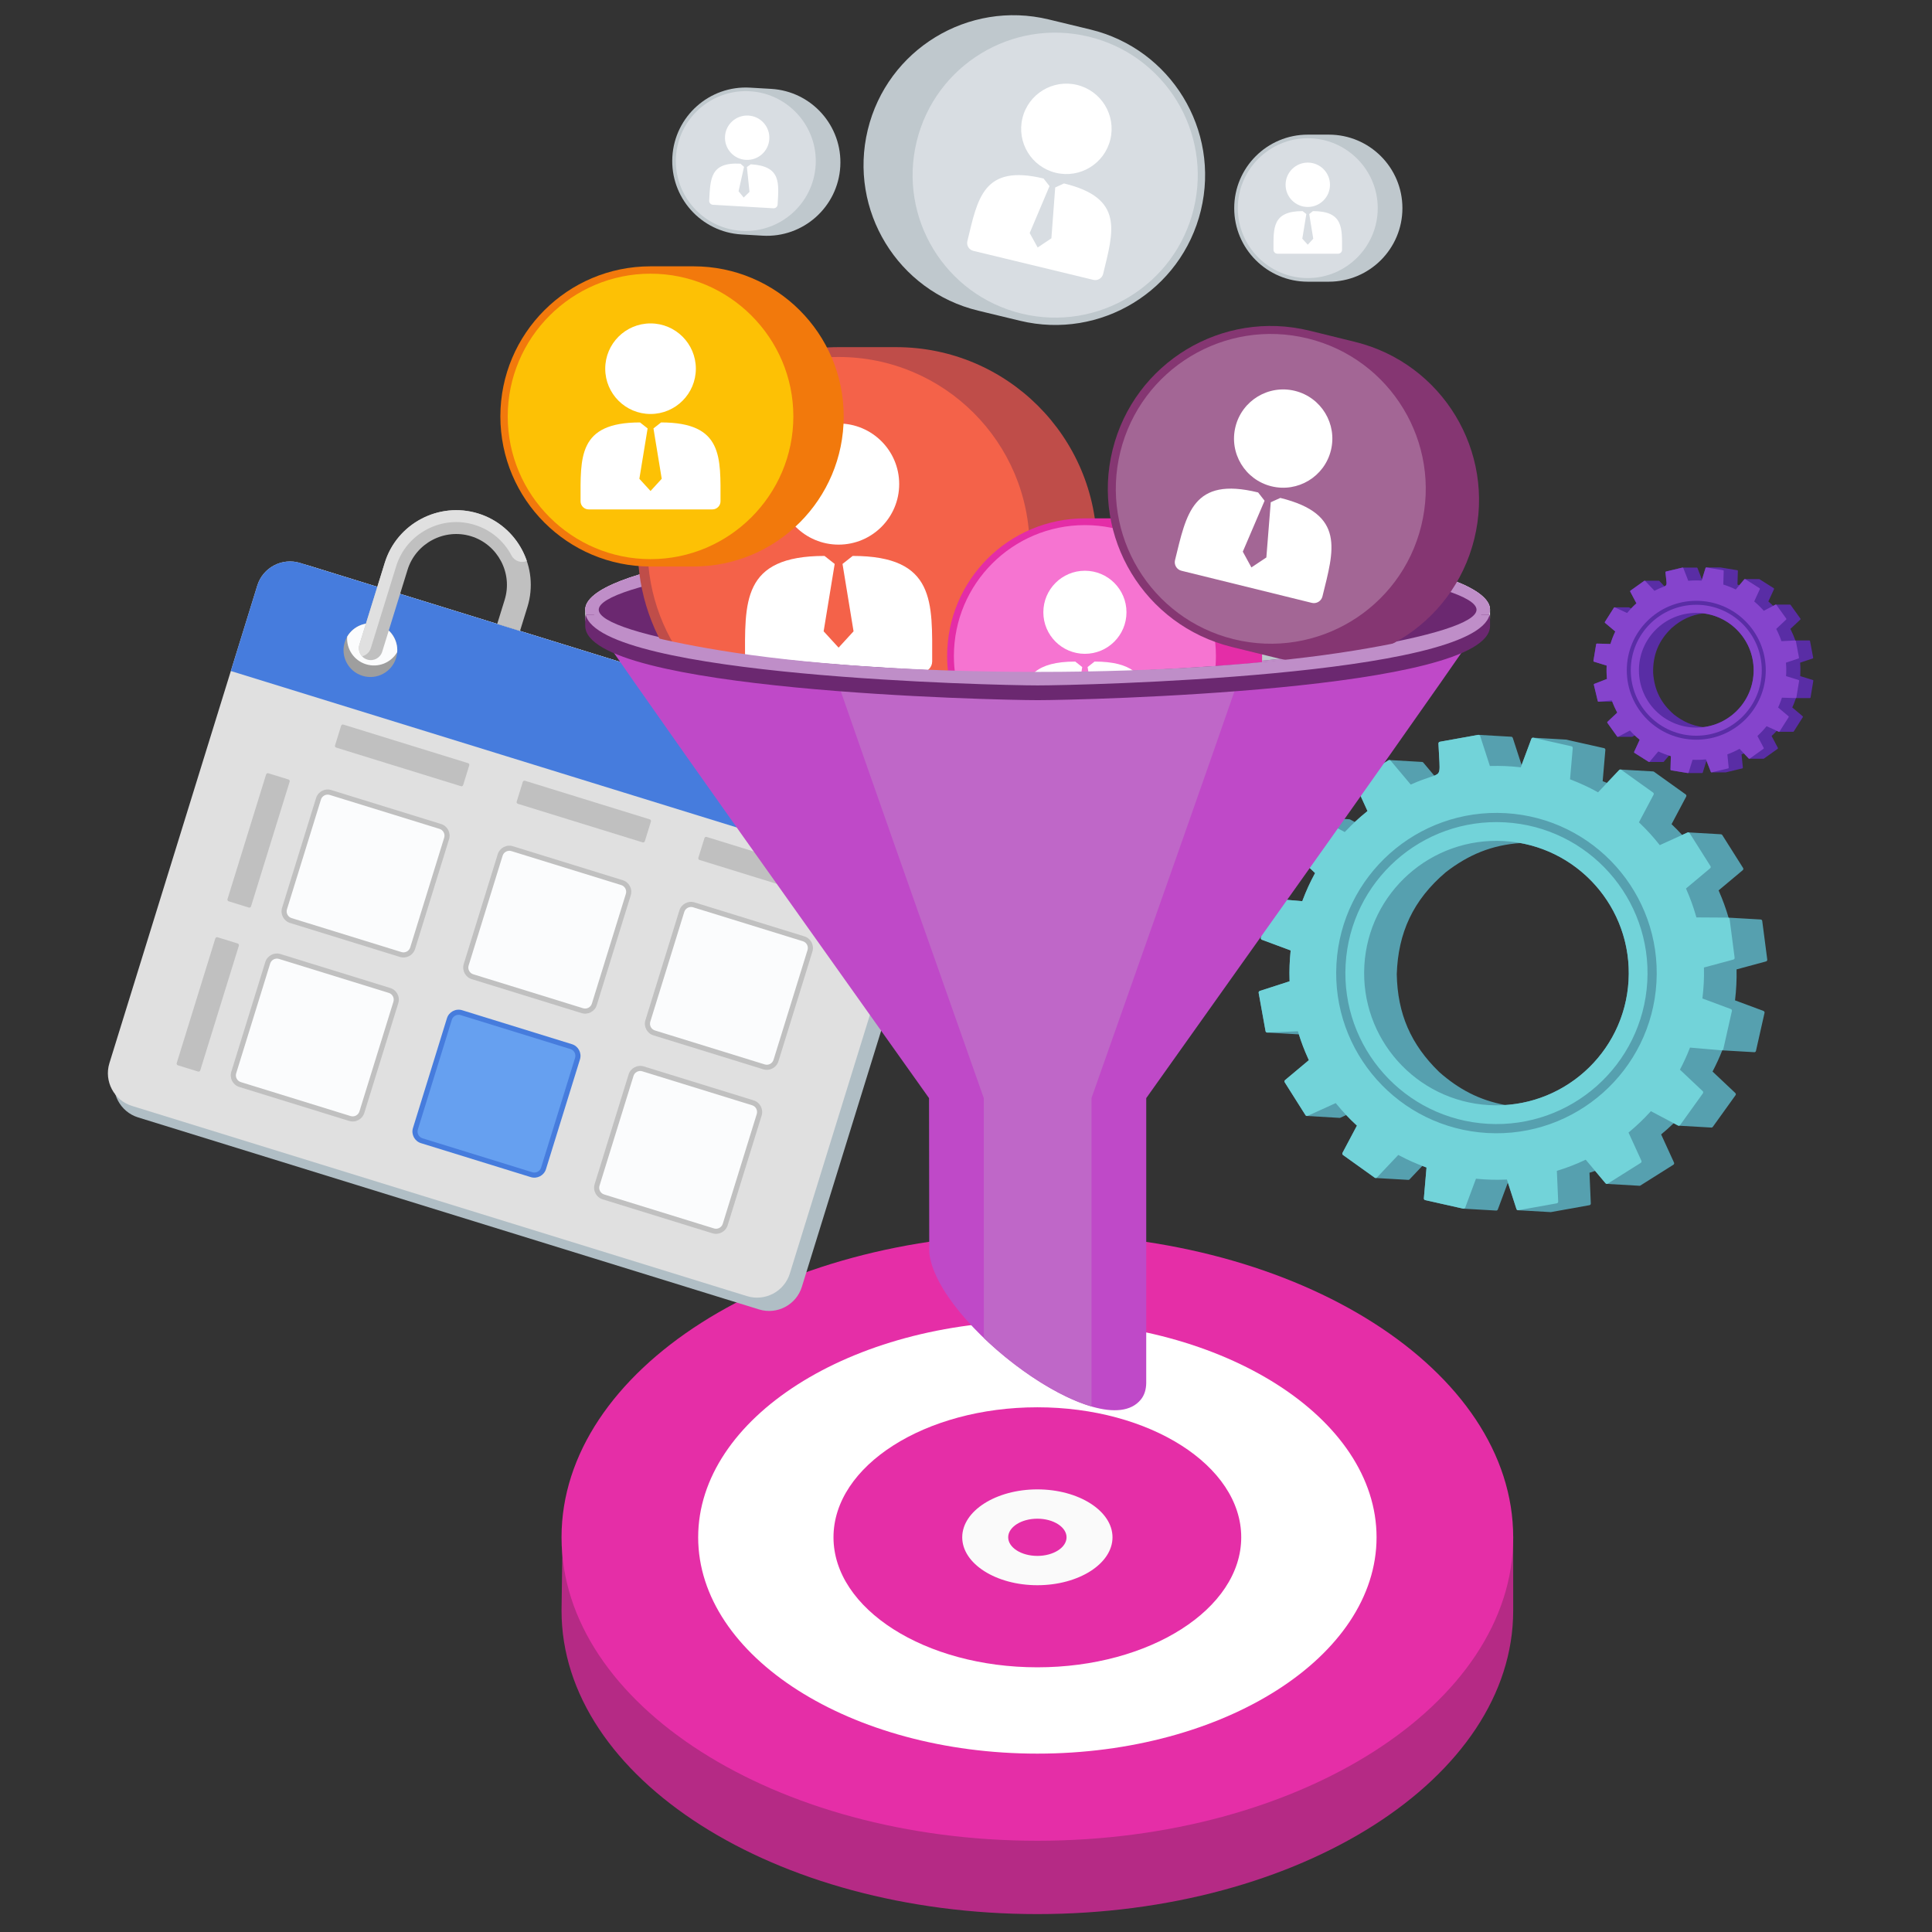 <svg xmlns="http://www.w3.org/2000/svg" xmlns:xlink="http://www.w3.org/1999/xlink" width="1080" zoomAndPan="magnify" viewBox="0 0 810 810" height="1080" preserveAspectRatio="xMidYMid meet" version="1.0"><rect x="0" y="0" width="810" height="810" fill="#333333" stroke="none"/><defs><clipPath id="314d79a251"><path d="M 235.113 548 L 634.527 548 L 634.527 802.488 L 235.113 802.488 Z M 235.113 548 " clip-rule="nonzero"/></clipPath><clipPath id="a2cd1c967c"><path d="M 668 237.652 L 760.242 237.652 L 760.242 324.379 L 668 324.379 Z M 668 237.652 " clip-rule="nonzero"/></clipPath></defs><g clip-path="url(#314d79a251)"><path fill="#b52a85" d="M 235.426 675.266 L 235.852 644.371 C 252 584.445 336.344 548.039 434.918 548.039 C 528.133 548.039 612.508 589.051 634.41 644.152 L 634.414 675.266 C 634.414 745.527 545.094 802.488 434.918 802.488 C 324.742 802.488 235.426 745.527 235.426 675.266 " fill-opacity="1" fill-rule="evenodd"/></g><path fill="#e52ea7" d="M 634.414 644.52 C 634.414 574.449 544.797 517.297 434.918 517.297 C 325.043 517.297 235.426 574.449 235.426 644.52 C 235.426 714.594 325.043 771.746 434.918 771.746 C 544.797 771.746 634.414 714.594 634.414 644.52 " fill-opacity="1" fill-rule="evenodd"/><path fill="#ffffff" d="M 577.129 644.52 C 577.129 594.57 513.246 553.824 434.918 553.824 C 356.594 553.824 292.711 594.57 292.711 644.52 C 292.711 694.473 356.594 735.215 434.918 735.215 C 513.246 735.215 577.129 694.473 577.129 644.52 " fill-opacity="1" fill-rule="evenodd"/><path fill="#e52ea7" d="M 520.391 644.52 C 520.391 614.5 481.996 590.012 434.918 590.012 C 387.844 590.012 349.445 614.5 349.445 644.52 C 349.445 674.543 387.844 699.027 434.918 699.027 C 481.996 699.027 520.391 674.543 520.391 644.52 " fill-opacity="1" fill-rule="evenodd"/><path fill="#fafafa" d="M 466.422 644.52 C 466.422 633.457 452.27 624.43 434.918 624.43 C 417.566 624.43 403.418 633.457 403.418 644.52 C 403.418 655.582 417.566 664.609 434.918 664.609 C 452.27 664.609 466.422 655.582 466.422 644.52 " fill-opacity="1" fill-rule="evenodd"/><path fill="#e52ea7" d="M 447.156 644.52 C 447.156 640.227 441.66 636.719 434.918 636.719 C 428.184 636.719 422.688 640.227 422.688 644.52 C 422.688 648.816 428.184 652.32 434.918 652.32 C 441.66 652.32 447.156 648.816 447.156 644.52 " fill-opacity="1" fill-rule="evenodd"/><path fill="#56a0af" d="M 637.461 353.445 C 664.594 358.41 684.402 382.926 682.777 411.156 C 681.148 439.391 658.656 461.465 631.129 463.289 C 620.176 461.25 611.562 456.66 603.383 449.438 C 591.484 437.875 585.906 425.008 585.602 408.422 C 586.156 391.176 592.367 377.375 606.199 365.641 C 615.715 358.316 625.402 354.277 637.461 353.445 Z M 728.062 406.422 L 740.41 403.086 C 740.785 402.949 740.961 402.68 740.93 402.312 L 740.828 401.504 L 739.156 388.633 L 738.828 386.125 L 738.816 386.059 L 738.801 385.992 L 738.777 385.934 L 738.746 385.871 L 738.715 385.816 L 738.676 385.766 L 738.633 385.719 L 738.586 385.676 L 738.535 385.637 L 738.484 385.602 L 738.43 385.574 L 738.363 385.547 L 738.305 385.527 L 738.238 385.512 L 738.172 385.5 L 724.711 384.727 L 724.695 384.68 C 723.621 380.984 722.309 377.367 720.766 373.84 L 720.527 373.305 L 720.98 372.926 L 730.656 364.832 C 730.906 364.598 730.984 364.277 730.82 363.941 C 730.383 363.211 729.902 362.484 729.445 361.762 L 722.078 350.098 C 721.938 349.902 721.785 349.809 721.551 349.773 L 707.871 348.984 C 707.746 348.969 707.617 348.988 707.496 349.043 C 706.75 349.383 706.004 349.723 705.258 350.059 C 703.828 348.5 702.336 347.004 700.809 345.543 L 706.945 333.977 C 707.105 333.633 707.027 333.297 706.73 333.062 C 702.309 329.898 697.871 326.719 693.441 323.551 C 693.328 323.477 693.262 323.449 693.133 323.426 L 679.449 322.637 C 679.387 322.625 679.32 322.625 679.254 322.633 C 679.082 322.66 678.918 322.746 678.797 322.887 L 678.766 322.922 L 673.742 328.227 C 673.141 327.98 672.535 327.75 671.926 327.516 L 673.055 314.418 L 673.059 314.352 L 673.055 314.285 L 673.047 314.223 L 673.031 314.16 L 672.984 314.043 L 672.953 313.988 L 672.918 313.938 L 672.879 313.887 L 672.789 313.797 L 672.738 313.762 L 672.68 313.73 L 672.625 313.703 L 672.562 313.68 L 672.504 313.66 L 671.848 313.516 L 671.848 313.512 L 670.023 313.102 L 659.023 310.633 L 656.551 310.078 L 642.871 309.293 C 642.469 309.203 642.195 309.426 642.035 309.766 L 637.938 320.758 L 634.242 309.363 C 634.137 309.098 633.957 308.941 633.672 308.883 L 619.992 308.094 C 619.906 308.082 619.82 308.082 619.727 308.102 L 619.695 308.105 L 617.262 308.543 L 606.164 310.535 L 603.668 310.984 L 603.664 310.988 C 603.488 311.02 603.344 311.109 603.238 311.242 C 603.129 311.371 603.07 311.543 603.078 311.715 L 603.113 312.5 C 603.195 314.234 603.277 315.66 603.348 316.891 L 603.348 316.926 C 603.469 318.988 603.555 320.473 603.547 321.586 C 603.531 323.719 603.27 324.445 601.336 325.199 L 596.711 319.695 C 596.574 319.547 596.461 319.484 596.266 319.449 L 582.586 318.66 C 582.414 318.637 582.238 318.672 582.086 318.773 L 582.066 318.781 L 579.961 320.113 L 570.422 326.117 L 568.277 327.469 C 567.973 327.656 567.859 328.043 568.008 328.367 C 569.699 332.07 571.391 335.785 573.082 339.492 L 573.336 340.043 C 571.504 341.516 569.738 343.02 568.023 344.629 L 565.98 343.547 C 565.891 343.504 565.836 343.488 565.738 343.473 L 552.059 342.684 C 551.652 342.637 551.473 342.855 551.277 343.137 C 550.824 343.77 550.363 344.402 549.906 345.035 L 543.34 354.184 L 541.859 356.242 C 541.754 356.391 541.711 356.574 541.734 356.746 C 541.758 356.918 541.848 357.082 541.988 357.199 L 550.922 365.629 L 551.355 366.043 C 549.375 369.703 547.66 373.371 546.195 377.266 L 545.988 377.824 L 545.395 377.77 L 532.965 376.699 C 532.785 376.684 532.613 376.738 532.48 376.836 C 532.344 376.938 532.246 377.086 532.207 377.25 C 531.219 381.73 530.184 386.223 529.176 390.707 L 528.617 393.18 C 528.582 393.352 528.609 393.531 528.691 393.676 C 528.777 393.828 528.91 393.949 529.078 394.004 L 529.098 394.012 L 540.551 398.27 L 541.117 398.48 C 540.691 402.621 540.516 406.66 540.656 410.824 L 540.676 411.414 L 540.113 411.594 L 528.176 415.453 C 528.004 415.512 527.863 415.629 527.781 415.781 C 527.695 415.926 527.66 416.109 527.703 416.285 L 527.707 416.32 L 528.145 418.75 L 530.141 429.832 L 530.59 432.32 L 530.594 432.32 C 530.625 432.5 530.715 432.645 530.848 432.75 C 530.961 432.844 531.102 432.898 531.258 432.906 L 531.266 432.906 L 544.555 433.672 C 545.656 437.176 546.973 440.598 548.504 443.934 L 548.75 444.473 L 548.293 444.859 L 538.773 452.828 C 538.633 452.945 538.547 453.105 538.523 453.273 C 538.496 453.441 538.535 453.625 538.633 453.773 L 538.645 453.793 L 539.977 455.895 L 545.992 465.418 L 547.348 467.559 C 547.438 467.711 547.582 467.816 547.746 467.863 L 561.676 468.68 C 561.777 468.668 561.832 468.656 561.926 468.621 C 562.75 468.242 563.578 467.867 564.406 467.492 C 565.855 469.027 567.355 470.48 568.906 471.914 L 568.621 472.449 L 562.855 483.328 C 562.77 483.488 562.754 483.66 562.793 483.824 C 562.832 483.992 562.926 484.145 563.066 484.242 L 563.07 484.242 L 563.211 484.344 L 563.535 484.574 L 565.133 485.719 L 574.297 492.277 L 576.359 493.758 C 576.492 493.848 576.648 493.895 576.805 493.887 L 590.48 494.672 L 590.547 494.668 L 590.609 494.66 L 590.672 494.641 L 590.738 494.617 L 590.797 494.586 L 590.852 494.555 L 590.906 494.512 L 590.957 494.469 L 591.004 494.418 L 591.039 494.383 L 596.305 488.82 C 596.703 488.973 597.109 489.125 597.516 489.273 L 598.078 489.48 L 598.027 490.074 L 596.965 502.398 C 596.949 502.574 597 502.742 597.102 502.879 C 597.203 503.016 597.348 503.113 597.516 503.152 C 602.84 504.324 608.152 505.539 613.469 506.738 C 613.535 506.75 613.602 506.754 613.672 506.75 L 627.348 507.539 C 627.656 507.504 627.863 507.352 627.977 507.062 L 632.184 495.793 L 635.789 506.91 C 635.891 507.211 636.18 507.41 636.492 507.402 L 650.176 508.188 L 666.434 505.273 C 666.766 505.164 666.953 504.914 666.953 504.562 C 666.781 500.465 666.602 496.371 666.426 492.273 L 666.398 491.676 C 667.191 491.43 667.984 491.18 668.777 490.914 L 673.137 496.098 C 673.25 496.242 673.41 496.32 673.578 496.348 C 673.621 496.355 673.664 496.355 673.707 496.355 L 687.387 497.141 L 687.453 497.137 L 687.516 497.125 L 687.578 497.109 L 687.641 497.086 L 687.703 497.055 L 687.758 497.023 L 687.781 497.012 L 689.887 495.684 C 693.781 493.23 697.676 490.781 701.566 488.328 C 701.879 488.113 701.984 487.785 701.84 487.43 C 701.762 487.262 701.688 487.09 701.609 486.918 L 696.441 475.605 C 698.238 474.113 700.031 472.551 701.699 470.918 L 703.504 471.871 C 703.621 471.934 703.754 471.961 703.879 471.953 L 717.555 472.738 C 717.797 472.715 717.945 472.629 718.098 472.441 C 720.777 468.711 723.465 464.969 726.148 461.234 L 727.625 459.176 C 727.859 458.832 727.785 458.488 727.465 458.184 L 718.426 449.656 L 717.996 449.25 C 719.508 446.348 720.871 443.406 722.07 440.363 L 735.508 441.137 L 735.574 441.133 L 735.637 441.125 L 735.699 441.109 L 735.758 441.09 L 735.816 441.062 L 735.871 441.035 L 735.922 440.996 L 735.926 440.996 L 735.973 440.961 L 736.023 440.918 L 736.062 440.867 L 736.098 440.82 L 736.133 440.766 L 736.156 440.707 L 736.18 440.645 L 736.199 440.582 L 736.344 439.93 L 736.348 439.93 L 736.754 438.109 L 739.23 427.129 L 739.785 424.656 C 739.855 424.246 739.668 423.992 739.309 423.82 L 727.418 419.402 C 727.941 414.996 728.148 410.855 728.062 406.422 " fill-opacity="1" fill-rule="evenodd"/><path fill="#72d3d9" d="M 630.586 352.621 C 661.172 354.379 684.539 380.586 682.777 411.156 C 681.016 441.723 654.793 465.078 624.203 463.316 C 593.617 461.555 570.25 435.348 572.012 404.781 C 573.773 374.211 599.996 350.859 630.586 352.621 Z M 714.105 415.086 C 714.188 414.102 714.254 413.113 714.309 412.129 C 714.355 411.16 714.383 410.18 714.402 409.184 C 714.418 408.23 714.414 407.25 714.395 406.238 L 714.383 405.629 L 714.977 405.473 L 726.727 402.301 L 726.73 402.293 C 726.902 402.25 727.043 402.145 727.137 402.008 C 727.227 401.867 727.273 401.695 727.25 401.52 L 727.145 400.715 L 727.148 400.715 L 726.926 399.012 L 725.477 387.848 L 725.148 385.336 C 725.125 385.152 725.035 384.996 724.91 384.887 C 724.781 384.773 724.609 384.711 724.43 384.711 L 724.414 384.711 L 711.812 384.633 L 711.23 384.629 L 711.066 384.066 C 710.801 383.125 710.512 382.191 710.211 381.266 C 709.918 380.352 709.602 379.426 709.27 378.5 C 708.926 377.562 708.578 376.648 708.227 375.762 C 707.879 374.898 707.5 373.992 707.086 373.055 L 706.852 372.52 L 707.301 372.141 L 716.973 364.043 C 717.113 363.926 717.195 363.766 717.223 363.598 C 717.242 363.422 717.211 363.246 717.109 363.098 L 717.098 363.078 L 715.766 360.977 L 709.75 351.449 L 708.395 349.312 C 708.305 349.16 708.156 349.055 708 349.008 C 707.836 348.961 707.652 348.969 707.496 349.043 L 706.852 349.336 L 696.422 354.074 L 695.871 354.332 L 695.488 353.852 C 694.898 353.109 694.277 352.352 693.629 351.594 C 692.992 350.844 692.344 350.113 691.691 349.395 C 691.043 348.684 690.367 347.969 689.664 347.254 C 688.965 346.539 688.262 345.84 687.555 345.164 L 687.129 344.758 L 687.41 344.234 L 693.27 333.188 C 693.352 333.031 693.367 332.852 693.328 332.691 C 693.289 332.527 693.195 332.379 693.051 332.277 L 692.426 331.828 L 692.426 331.82 L 690.996 330.801 L 690.996 330.797 L 690.934 330.754 L 690.914 330.746 L 681.824 324.238 L 679.762 322.762 C 679.609 322.652 679.43 322.613 679.254 322.637 C 679.082 322.66 678.918 322.746 678.797 322.887 L 678.766 322.922 L 670.414 331.742 L 669.996 332.184 L 669.469 331.895 C 668.594 331.41 667.73 330.953 666.891 330.527 C 666.004 330.082 665.121 329.648 664.242 329.246 C 663.398 328.855 662.5 328.453 661.543 328.051 C 660.598 327.648 659.684 327.277 658.797 326.938 L 658.25 326.727 L 658.297 326.141 L 659.379 313.629 C 659.395 313.453 659.336 313.281 659.242 313.148 C 659.141 313.012 658.992 312.914 658.824 312.875 L 658.172 312.73 L 658.172 312.727 L 656.344 312.316 L 645.348 309.848 L 642.871 309.293 C 642.695 309.25 642.516 309.285 642.367 309.363 L 642.363 309.363 C 642.219 309.449 642.102 309.582 642.043 309.75 L 642.035 309.766 L 637.801 321.125 L 637.586 321.699 L 636.98 321.633 C 635.996 321.523 635.027 321.434 634.074 321.359 C 633.098 321.285 632.113 321.227 631.129 321.184 C 630.16 321.145 629.168 321.117 628.172 321.109 C 627.223 321.105 626.238 321.109 625.227 321.137 L 624.641 321.152 L 624.461 320.594 L 620.566 308.582 C 620.508 308.406 620.387 308.27 620.238 308.18 C 620.086 308.094 619.906 308.066 619.727 308.102 L 619.695 308.105 L 617.262 308.543 L 606.164 310.535 L 603.668 310.984 L 603.664 310.988 C 603.488 311.02 603.344 311.109 603.238 311.242 C 603.129 311.371 603.07 311.543 603.078 311.715 L 603.113 312.5 C 603.195 314.234 603.277 315.66 603.348 316.891 L 603.348 316.926 C 603.469 318.988 603.555 320.473 603.547 321.586 C 603.535 322.797 603.402 323.566 603.051 324.074 L 603.023 324.129 L 602.984 324.176 C 602.699 324.543 602.242 324.824 601.582 325.102 C 601.043 325.324 600.293 325.574 599.34 325.891 C 598.469 326.18 597.445 326.527 596.203 326.984 C 594.992 327.434 593.602 327.988 591.996 328.703 L 591.461 328.941 L 591.082 328.484 L 583.035 318.906 C 582.914 318.77 582.754 318.684 582.586 318.66 C 582.414 318.637 582.238 318.672 582.086 318.773 L 582.066 318.781 L 579.961 320.113 L 570.422 326.117 L 568.277 327.469 C 568.125 327.562 568.023 327.707 567.973 327.867 L 567.969 327.867 C 567.922 328.027 567.934 328.207 568.008 328.367 L 568.301 329.008 L 568.301 329.012 L 573.082 339.492 L 573.336 340.043 L 572.859 340.426 C 572.113 341.027 571.359 341.656 570.602 342.309 C 569.859 342.949 569.129 343.602 568.414 344.266 C 567.699 344.926 566.988 345.605 566.27 346.312 C 565.535 347.035 564.852 347.738 564.215 348.406 L 563.809 348.844 L 563.281 348.562 L 552.305 342.762 C 552.148 342.68 551.973 342.66 551.809 342.699 C 551.641 342.738 551.488 342.832 551.387 342.977 L 551.387 342.98 L 551.277 343.137 L 550.977 343.555 L 549.906 345.035 L 543.34 354.184 L 541.859 356.242 C 541.754 356.391 541.711 356.574 541.734 356.746 C 541.758 356.918 541.84 357.082 541.988 357.199 L 542.023 357.238 L 550.922 365.629 L 551.355 366.043 L 551.074 366.57 C 550.621 367.402 550.168 368.273 549.723 369.168 C 549.281 370.055 548.859 370.941 548.453 371.824 C 548.047 372.719 547.652 373.621 547.277 374.535 C 546.906 375.422 546.547 376.328 546.195 377.266 L 545.988 377.824 L 545.395 377.77 L 532.965 376.699 C 532.785 376.684 532.613 376.738 532.48 376.836 C 532.344 376.938 532.246 377.086 532.207 377.25 L 532.062 377.906 L 532.059 377.906 L 531.648 379.723 L 529.176 390.707 L 528.617 393.18 C 528.582 393.352 528.609 393.531 528.691 393.676 C 528.777 393.828 528.91 393.949 529.078 394.004 L 529.098 394.012 L 540.551 398.27 L 541.117 398.48 L 541.059 399.082 C 540.957 400.066 540.875 401.039 540.809 402 C 540.742 402.973 540.691 403.953 540.66 404.938 C 540.621 405.902 540.609 406.887 540.609 407.887 C 540.609 408.891 540.621 409.867 540.656 410.824 L 540.676 411.414 L 540.113 411.594 L 528.176 415.453 C 528.004 415.512 527.863 415.629 527.781 415.781 C 527.695 415.926 527.66 416.109 527.703 416.285 L 527.707 416.32 L 528.145 418.75 L 530.141 429.832 L 530.59 432.32 L 530.594 432.32 C 530.625 432.5 530.715 432.645 530.848 432.75 C 530.977 432.855 531.145 432.914 531.32 432.906 L 532.188 432.871 L 543.547 432.383 L 544.152 432.355 L 544.332 432.938 C 544.613 433.871 544.914 434.805 545.23 435.734 C 545.559 436.691 545.887 437.609 546.223 438.492 C 546.555 439.367 546.918 440.277 547.312 441.219 C 547.703 442.148 548.098 443.055 548.504 443.934 L 548.75 444.473 L 548.293 444.859 L 538.773 452.828 C 538.633 452.945 538.547 453.105 538.523 453.273 C 538.496 453.441 538.535 453.625 538.633 453.773 L 538.645 453.793 L 539.977 455.895 L 545.992 465.418 L 547.348 467.559 C 547.438 467.711 547.582 467.816 547.746 467.863 C 547.91 467.914 548.09 467.906 548.246 467.832 L 548.773 467.59 L 559.465 462.727 L 560.016 462.48 L 560.395 462.941 C 561.035 463.719 561.672 464.465 562.309 465.195 C 562.98 465.957 563.641 466.684 564.281 467.363 C 564.938 468.062 565.621 468.762 566.336 469.473 C 567.035 470.16 567.742 470.84 568.461 471.508 L 568.906 471.914 L 568.621 472.449 L 562.855 483.328 C 562.77 483.488 562.754 483.66 562.793 483.824 C 562.832 483.992 562.926 484.145 563.066 484.242 L 563.07 484.242 L 563.211 484.344 L 563.535 484.574 L 565.133 485.719 L 574.297 492.277 L 576.359 493.758 C 576.512 493.863 576.695 493.902 576.867 493.883 C 577.039 493.859 577.207 493.773 577.328 493.629 L 577.359 493.594 L 585.828 484.648 L 586.238 484.211 L 586.762 484.492 C 587.598 484.938 588.473 485.375 589.383 485.82 C 590.273 486.254 591.168 486.672 592.059 487.066 C 592.938 487.457 593.832 487.836 594.754 488.207 C 595.652 488.574 596.574 488.93 597.516 489.273 L 598.078 489.48 L 598.027 490.074 L 596.965 502.398 C 596.949 502.574 597 502.742 597.102 502.879 C 597.203 503.016 597.348 503.113 597.516 503.152 L 598.172 503.297 L 598.172 503.301 L 599.996 503.707 L 610.996 506.176 L 613.469 506.738 C 613.648 506.773 613.828 506.746 613.973 506.66 C 614.125 506.578 614.242 506.441 614.301 506.277 L 614.309 506.258 L 618.602 494.742 L 618.812 494.18 L 619.406 494.234 C 620.391 494.328 621.363 494.406 622.324 494.461 C 623.297 494.52 624.277 494.566 625.262 494.59 L 625.527 494.594 L 625.992 494.605 C 626.832 494.621 627.699 494.625 628.59 494.613 C 629.477 494.605 630.34 494.582 631.18 494.547 L 631.773 494.523 L 631.953 495.086 L 635.789 506.91 C 635.848 507.086 635.965 507.223 636.117 507.309 C 636.27 507.395 636.449 507.426 636.625 507.387 L 636.66 507.383 L 639.094 506.945 L 650.188 504.953 L 652.688 504.504 L 652.688 504.5 C 652.867 504.469 653.016 504.375 653.117 504.25 C 653.223 504.121 653.281 503.949 653.273 503.773 L 653.238 502.906 L 653.242 502.906 L 652.746 491.484 L 652.723 490.887 L 653.297 490.707 C 654.203 490.426 655.137 490.117 656.09 489.789 C 657.047 489.453 657.965 489.113 658.848 488.773 L 658.852 488.77 C 659.785 488.406 660.691 488.043 661.582 487.66 C 662.48 487.277 663.375 486.879 664.273 486.461 L 664.82 486.203 L 665.203 486.668 L 673.137 496.098 C 673.25 496.242 673.41 496.32 673.578 496.348 C 673.75 496.371 673.93 496.336 674.078 496.234 L 674.098 496.223 L 676.207 494.895 L 684.809 489.48 L 685.742 488.891 L 687.891 487.539 C 688.043 487.445 688.145 487.301 688.195 487.141 C 688.242 486.98 688.234 486.805 688.16 486.641 L 687.965 486.219 L 687.969 486.215 L 683.012 475.363 L 682.766 474.82 L 683.227 474.441 C 683.953 473.832 684.699 473.188 685.457 472.512 C 686.184 471.863 686.906 471.191 687.633 470.504 C 688.312 469.855 689.004 469.168 689.707 468.449 C 690.422 467.719 691.094 467.008 691.734 466.312 L 692.141 465.863 L 692.676 466.148 L 703.504 471.871 C 703.664 471.957 703.84 471.973 704.004 471.934 C 704.164 471.898 704.316 471.801 704.418 471.656 L 704.898 470.988 L 704.902 470.988 L 705.898 469.602 L 705.941 469.539 L 705.957 469.523 L 712.473 460.449 L 713.945 458.387 L 713.945 458.391 C 714.055 458.238 714.098 458.059 714.074 457.887 C 714.051 457.711 713.965 457.551 713.824 457.43 L 713.789 457.395 L 704.75 448.867 L 704.32 448.461 L 704.59 447.941 C 704.918 447.312 705.254 446.645 705.594 445.945 C 705.938 445.242 706.262 444.559 706.562 443.895 C 706.883 443.195 707.188 442.5 707.477 441.824 C 707.742 441.195 708.023 440.508 708.324 439.746 L 708.535 439.207 L 709.117 439.258 L 721.762 440.348 C 721.938 440.363 722.109 440.312 722.242 440.211 L 722.246 440.211 C 722.383 440.109 722.48 439.965 722.52 439.797 L 722.66 439.141 L 722.668 439.141 L 723.078 437.324 L 725.551 426.34 L 726.109 423.871 C 726.145 423.695 726.117 423.52 726.031 423.367 C 725.949 423.223 725.812 423.102 725.645 423.043 L 725.629 423.035 L 714.316 418.828 L 713.734 418.613 L 713.812 418.008 C 713.93 417.012 714.023 416.043 714.105 415.086 " fill-opacity="1" fill-rule="evenodd"/><path fill="#56a0af" d="M 674.68 365.859 C 663.898 353.762 648.5 345.777 631.039 344.773 C 613.574 343.77 597.355 349.934 585.254 360.711 C 573.156 371.484 565.164 386.879 564.16 404.332 C 563.156 421.777 569.324 437.988 580.109 450.082 C 590.887 462.176 606.289 470.16 623.754 471.164 C 641.215 472.168 657.434 466.004 669.535 455.23 C 681.633 444.453 689.621 429.059 690.629 411.609 C 691.633 394.156 685.465 377.953 674.68 365.859 Z M 631.258 340.922 C 649.781 341.988 666.121 350.457 677.562 363.289 C 689.004 376.121 695.547 393.312 694.477 411.828 C 693.414 430.344 684.938 446.672 672.098 458.105 C 659.262 469.539 642.055 476.078 623.531 475.016 C 605.008 473.945 588.668 465.477 577.227 452.645 C 565.785 439.812 559.242 422.621 560.312 404.105 C 561.375 385.594 569.852 369.266 582.688 357.828 C 595.527 346.395 612.734 339.859 631.258 340.922 " fill-opacity="1" fill-rule="evenodd"/><g clip-path="url(#a2cd1c967c)"><path fill="#592da5" d="M 714.172 257.156 C 726.043 258.629 735.227 268.746 735.227 281.008 C 735.227 293.27 726.043 303.383 714.172 304.859 C 709.379 304.25 705.535 302.48 701.812 299.555 C 696.375 294.848 693.641 289.418 693.094 282.242 C 692.906 274.766 695.25 268.637 700.941 263.215 C 704.879 259.805 708.973 257.812 714.172 257.156 Z M 754.711 277.828 L 759.973 276.078 C 760.129 276.008 760.203 275.891 760.18 275.727 L 760.113 275.383 L 759.07 269.852 L 758.867 268.773 L 758.859 268.746 L 758.836 268.691 L 758.824 268.668 L 758.805 268.645 L 758.789 268.621 L 758.75 268.586 L 758.703 268.555 L 758.676 268.543 L 758.652 268.535 L 758.625 268.527 L 758.594 268.527 L 758.566 268.52 L 752.719 268.52 L 752.711 268.5 C 752.156 266.926 751.496 265.398 750.738 263.906 L 750.625 263.68 L 750.812 263.508 L 754.793 259.758 C 754.902 259.652 754.926 259.516 754.848 259.371 C 754.637 259.066 754.414 258.762 754.195 258.461 L 750.715 253.602 C 750.652 253.516 750.586 253.48 750.48 253.469 L 744.539 253.469 C 744.484 253.469 744.43 253.477 744.375 253.504 C 744.062 253.668 743.75 253.832 743.434 254 C 742.773 253.363 742.09 252.75 741.395 252.16 L 743.766 246.996 C 743.824 246.844 743.785 246.699 743.648 246.605 C 741.652 245.348 739.656 244.082 737.656 242.82 C 737.609 242.793 737.578 242.781 737.52 242.773 L 731.578 242.773 C 731.551 242.77 731.523 242.77 731.492 242.777 C 731.418 242.793 731.352 242.832 731.305 242.895 L 731.289 242.914 L 729.25 245.336 C 728.984 245.242 728.711 245.156 728.445 245.07 L 728.605 239.375 L 728.605 239.316 L 728.598 239.289 L 728.59 239.266 L 728.566 239.211 L 728.551 239.188 L 728.535 239.168 L 728.496 239.129 L 728.473 239.113 L 728.453 239.098 L 728.398 239.074 L 728.348 239.059 L 728.059 239.016 L 728.059 239.012 L 727.262 238.883 L 722.438 238.086 L 721.355 237.906 L 715.414 237.906 C 715.234 237.879 715.125 237.98 715.059 238.133 L 713.562 242.992 L 711.68 238.156 C 711.625 238.035 711.547 237.977 711.418 237.957 L 705.48 237.957 C 705.441 237.957 705.402 237.957 705.367 237.969 L 705.352 237.969 L 704.305 238.223 L 699.555 239.359 L 698.48 239.617 C 698.41 239.637 698.344 239.68 698.305 239.738 C 698.262 239.797 698.242 239.871 698.25 239.949 L 698.281 240.285 C 698.359 241.035 698.43 241.648 698.492 242.18 L 698.492 242.199 C 698.598 243.086 698.672 243.727 698.695 244.207 C 698.742 245.129 698.645 245.453 697.832 245.828 L 695.691 243.559 C 695.625 243.5 695.578 243.473 695.488 243.465 L 689.547 243.465 C 689.473 243.461 689.395 243.477 689.336 243.527 L 689.328 243.531 L 688.449 244.16 L 684.473 246.996 L 683.574 247.633 C 683.449 247.727 683.406 247.891 683.48 248.027 C 684.309 249.59 685.133 251.156 685.957 252.719 L 686.078 252.953 C 685.324 253.633 684.598 254.332 683.895 255.066 L 682.984 254.652 C 682.945 254.633 682.918 254.629 682.871 254.621 L 676.938 254.621 C 676.758 254.617 676.688 254.715 676.609 254.84 C 676.426 255.125 676.246 255.41 676.062 255.699 L 673.449 259.82 L 672.859 260.746 C 672.816 260.816 672.805 260.895 672.82 260.969 C 672.832 261.043 672.871 261.113 672.938 261.16 L 677.012 264.586 L 677.215 264.754 C 676.445 266.387 675.797 268.016 675.258 269.742 L 675.184 269.984 L 674.926 269.977 L 669.52 269.824 C 669.441 269.824 669.367 269.848 669.309 269.898 C 669.254 269.941 669.215 270.008 669.203 270.082 C 668.887 272.047 668.551 274.02 668.227 275.984 L 668.047 277.066 C 668.035 277.145 668.055 277.219 668.094 277.281 C 668.133 277.344 668.195 277.391 668.266 277.414 L 668.277 277.414 L 673.344 278.973 L 673.59 279.047 C 673.512 280.852 673.535 282.605 673.699 284.402 L 673.719 284.66 L 673.484 284.75 L 668.414 286.719 C 668.34 286.75 668.285 286.801 668.25 286.867 C 668.211 286.938 668.203 287.016 668.227 287.09 L 668.23 287.105 L 668.48 288.145 L 669.621 292.891 L 669.879 293.961 C 669.898 294.035 669.941 294.098 669.996 294.141 C 670.051 294.18 670.117 294.195 670.184 294.195 L 675.957 294.195 C 676.52 295.684 677.176 297.133 677.922 298.539 L 678.039 298.77 L 677.852 298.945 L 673.93 302.633 C 673.871 302.688 673.84 302.758 673.836 302.832 C 673.828 302.906 673.848 302.984 673.895 303.047 L 673.902 303.055 L 674.527 303.93 L 677.371 307.902 L 678.012 308.801 C 678.055 308.859 678.117 308.902 678.188 308.918 L 684.242 308.926 C 684.285 308.918 684.309 308.91 684.348 308.891 C 684.695 308.707 685.043 308.523 685.391 308.344 C 686.059 308.969 686.746 309.562 687.449 310.145 L 687.344 310.383 L 685.117 315.234 C 685.082 315.309 685.078 315.379 685.102 315.453 C 685.125 315.523 685.168 315.586 685.23 315.625 L 685.297 315.664 L 685.441 315.754 L 685.441 315.758 L 686.164 316.215 L 690.293 318.824 L 691.223 319.414 C 691.285 319.449 691.352 319.465 691.418 319.457 L 697.359 319.457 L 697.383 319.453 L 697.414 319.449 L 697.441 319.441 L 697.465 319.43 L 697.492 319.414 L 697.516 319.398 L 697.535 319.375 L 697.559 319.359 L 697.578 319.332 L 697.594 319.316 L 699.734 316.777 C 699.91 316.836 700.09 316.891 700.27 316.945 L 700.52 317.02 L 700.512 317.277 L 700.355 322.637 C 700.355 322.715 700.383 322.789 700.43 322.844 C 700.473 322.902 700.539 322.941 700.613 322.953 C 702.945 323.328 705.281 323.719 707.609 324.105 C 707.641 324.113 707.668 324.113 707.699 324.109 L 713.637 324.109 C 713.77 324.086 713.855 324.016 713.898 323.887 L 715.438 318.902 L 717.277 323.629 C 717.328 323.754 717.457 323.836 717.594 323.82 L 723.535 323.82 L 730.5 322.152 C 730.645 322.102 730.715 321.984 730.707 321.832 C 730.531 320.066 730.352 318.293 730.172 316.527 L 730.145 316.266 C 730.484 316.141 730.82 316.016 731.156 315.879 L 733.172 318.016 C 733.223 318.074 733.297 318.105 733.371 318.113 C 733.387 318.113 733.406 318.113 733.43 318.113 L 739.367 318.113 L 739.395 318.109 L 739.422 318.102 L 739.453 318.094 L 739.477 318.082 L 739.5 318.066 L 739.527 318.051 L 739.535 318.047 L 740.414 317.418 C 742.035 316.258 743.66 315.102 745.285 313.941 C 745.414 313.844 745.453 313.699 745.383 313.547 C 745.344 313.477 745.309 313.406 745.266 313.332 L 742.754 308.566 C 743.488 307.871 744.223 307.152 744.906 306.406 L 745.715 306.77 C 745.766 306.797 745.824 306.805 745.879 306.797 L 751.82 306.797 C 751.918 306.781 751.984 306.742 752.047 306.656 C 753.109 304.973 754.184 303.289 755.25 301.605 L 755.84 300.676 C 755.93 300.523 755.891 300.375 755.742 300.25 L 751.621 296.781 L 751.422 296.621 C 752.004 295.324 752.52 294.016 752.965 292.672 L 758.801 292.672 L 758.828 292.668 L 758.855 292.66 L 758.879 292.652 L 758.906 292.645 L 758.934 292.633 L 758.957 292.617 L 758.977 292.602 L 759 292.582 L 759.02 292.562 L 759.031 292.543 L 759.047 292.516 L 759.062 292.492 L 759.07 292.469 L 759.082 292.441 L 759.086 292.414 L 759.133 292.129 L 759.266 291.328 L 760.059 286.512 L 760.242 285.43 C 760.262 285.254 760.176 285.145 760.012 285.082 L 754.758 283.465 C 754.871 281.543 754.859 279.746 754.711 277.828 " fill-opacity="1" fill-rule="evenodd"/></g><path fill="#8544cc" d="M 711.176 256.969 C 724.457 256.969 735.227 267.73 735.227 281.008 C 735.227 294.281 724.457 305.043 711.176 305.043 C 697.891 305.043 687.125 294.281 687.125 281.008 C 687.125 267.73 697.891 256.969 711.176 256.969 Z M 748.887 281.93 C 748.898 281.496 748.898 281.07 748.898 280.641 C 748.898 280.223 748.887 279.797 748.867 279.367 C 748.852 278.953 748.824 278.527 748.789 278.09 L 748.77 277.828 L 749.023 277.742 L 754.031 276.078 L 754.031 276.074 C 754.105 276.055 754.164 276.004 754.199 275.941 C 754.238 275.879 754.25 275.801 754.238 275.727 L 754.176 275.383 L 754.039 274.648 L 753.129 269.852 L 752.926 268.773 C 752.91 268.695 752.867 268.629 752.809 268.586 C 752.75 268.539 752.676 268.52 752.594 268.52 L 752.59 268.52 L 747.137 268.805 L 746.879 268.812 L 746.797 268.578 C 746.656 268.176 746.508 267.777 746.355 267.383 C 746.207 266.996 746.047 266.605 745.879 266.211 C 745.707 265.812 745.535 265.426 745.359 265.051 C 745.188 264.688 745 264.305 744.801 263.906 L 744.684 263.68 L 744.871 263.508 L 748.852 259.758 C 748.91 259.707 748.945 259.633 748.949 259.562 C 748.957 259.484 748.938 259.41 748.891 259.348 L 748.883 259.34 L 748.254 258.461 L 745.414 254.488 L 744.773 253.602 C 744.727 253.535 744.664 253.492 744.594 253.477 C 744.52 253.457 744.441 253.469 744.375 253.504 L 744.105 253.648 L 739.711 255.957 L 739.477 256.082 L 739.301 255.883 C 739.023 255.574 738.734 255.27 738.434 254.953 C 738.141 254.645 737.844 254.344 737.547 254.047 C 737.246 253.758 736.938 253.469 736.613 253.172 C 736.297 252.879 735.973 252.594 735.652 252.32 L 735.453 252.16 L 735.562 251.926 L 737.824 246.996 C 737.852 246.926 737.855 246.848 737.84 246.781 C 737.816 246.711 737.773 246.648 737.707 246.605 L 737.422 246.43 L 737.426 246.426 L 736.781 246.016 L 736.75 246.004 L 736.742 245.996 L 732.645 243.406 L 731.715 242.82 C 731.648 242.777 731.566 242.762 731.492 242.777 C 731.418 242.793 731.352 242.832 731.305 242.895 L 731.289 242.914 L 727.895 246.938 L 727.727 247.141 L 727.488 247.027 C 727.098 246.84 726.711 246.664 726.336 246.5 C 725.945 246.328 725.551 246.164 725.164 246.012 C 724.789 245.863 724.387 245.711 723.961 245.562 C 723.547 245.414 723.137 245.277 722.746 245.148 L 722.504 245.07 L 722.512 244.816 L 722.668 239.375 C 722.668 239.297 722.641 239.227 722.594 239.168 C 722.547 239.113 722.48 239.07 722.406 239.059 L 722.121 239.016 L 722.121 239.012 L 721.32 238.883 L 716.496 238.086 L 715.414 237.906 C 715.336 237.895 715.258 237.91 715.195 237.953 C 715.137 237.988 715.086 238.051 715.062 238.125 L 715.059 238.133 L 713.508 243.156 L 713.434 243.41 L 713.168 243.395 C 712.742 243.375 712.32 243.359 711.902 243.352 C 711.477 243.344 711.055 243.34 710.625 243.348 C 710.203 243.355 709.773 243.371 709.34 243.391 C 708.93 243.406 708.508 243.438 708.07 243.473 L 707.816 243.496 L 707.727 243.258 L 705.738 238.156 C 705.711 238.082 705.656 238.027 705.59 237.988 C 705.52 237.957 705.441 237.949 705.367 237.969 L 705.352 237.969 L 704.305 238.223 L 699.555 239.359 L 698.48 239.617 C 698.41 239.637 698.344 239.68 698.305 239.738 C 698.262 239.797 698.242 239.871 698.25 239.949 L 698.281 240.285 C 698.359 241.035 698.43 241.648 698.488 242.18 L 698.492 242.199 C 698.598 243.086 698.672 243.727 698.695 244.207 C 698.723 244.734 698.684 245.07 698.547 245.297 L 698.531 245.324 L 698.516 245.348 C 698.402 245.508 698.211 245.641 697.934 245.781 C 697.707 245.891 697.387 246.016 696.98 246.18 C 696.613 246.324 696.18 246.5 695.652 246.727 C 695.137 246.953 694.551 247.23 693.879 247.578 L 693.648 247.691 L 693.473 247.508 L 689.75 243.559 C 689.699 243.504 689.621 243.469 689.547 243.465 C 689.473 243.461 689.395 243.477 689.336 243.527 L 689.328 243.531 L 688.449 244.16 L 684.473 246.996 L 683.574 247.633 C 683.512 247.676 683.469 247.742 683.457 247.816 L 683.453 247.816 C 683.438 247.883 683.445 247.961 683.48 248.027 L 683.625 248.301 L 683.621 248.301 L 685.957 252.719 L 686.078 252.953 L 685.883 253.129 C 685.574 253.406 685.266 253.695 684.953 254 C 684.645 254.297 684.348 254.598 684.051 254.902 C 683.758 255.203 683.469 255.52 683.176 255.84 C 682.879 256.172 682.598 256.496 682.34 256.797 L 682.176 256.996 L 681.941 256.891 L 677.043 254.652 C 676.973 254.621 676.895 254.617 676.824 254.637 C 676.754 254.656 676.691 254.703 676.652 254.766 L 676.648 254.766 L 676.609 254.84 L 676.488 255.027 L 676.062 255.699 L 673.449 259.82 L 672.859 260.746 C 672.816 260.816 672.805 260.895 672.816 260.969 C 672.832 261.043 672.871 261.113 672.938 261.16 L 672.953 261.172 L 677.012 264.586 L 677.215 264.754 L 677.102 264.988 C 676.926 265.359 676.754 265.75 676.582 266.145 C 676.418 266.543 676.254 266.938 676.102 267.328 C 675.949 267.727 675.801 268.125 675.66 268.527 C 675.523 268.922 675.391 269.328 675.258 269.742 L 675.184 269.984 L 674.926 269.977 L 669.52 269.824 C 669.441 269.824 669.367 269.848 669.309 269.898 C 669.254 269.941 669.215 270.008 669.203 270.082 L 669.16 270.367 L 669.156 270.367 L 669.023 271.168 L 668.227 275.984 L 668.047 277.066 C 668.035 277.145 668.055 277.219 668.094 277.281 C 668.133 277.344 668.195 277.391 668.266 277.414 L 668.277 277.414 L 673.344 278.973 L 673.59 279.047 L 673.578 279.309 C 673.562 279.742 673.551 280.164 673.547 280.582 C 673.539 281.004 673.543 281.426 673.555 281.855 C 673.562 282.277 673.578 282.703 673.605 283.133 C 673.629 283.566 673.66 283.992 673.699 284.402 L 673.719 284.66 L 673.484 284.75 L 668.414 286.719 C 668.34 286.75 668.285 286.801 668.25 286.867 C 668.211 286.938 668.203 287.016 668.227 287.09 L 668.23 287.105 L 668.48 288.145 L 669.621 292.891 L 669.879 293.961 C 669.898 294.035 669.941 294.098 669.996 294.141 C 670.059 294.18 670.133 294.203 670.207 294.195 L 670.582 294.16 L 675.488 293.664 L 675.75 293.641 L 675.84 293.883 C 675.984 294.281 676.141 294.676 676.301 295.074 C 676.465 295.477 676.633 295.867 676.797 296.242 C 676.965 296.613 677.145 297 677.34 297.395 C 677.527 297.785 677.727 298.168 677.922 298.539 L 678.039 298.77 L 677.852 298.945 L 673.93 302.633 C 673.871 302.688 673.84 302.758 673.836 302.832 C 673.828 302.906 673.848 302.984 673.895 303.047 L 673.902 303.055 L 674.527 303.93 L 677.371 307.902 L 678.012 308.801 C 678.055 308.859 678.117 308.902 678.188 308.918 C 678.262 308.934 678.34 308.93 678.406 308.891 L 678.633 308.773 L 678.633 308.777 L 683.137 306.398 L 683.367 306.281 L 683.547 306.477 C 683.836 306.789 684.133 307.102 684.43 307.402 C 684.738 307.715 685.043 308.008 685.336 308.289 C 685.637 308.574 685.953 308.859 686.277 309.152 C 686.598 309.434 686.922 309.707 687.25 309.98 L 687.449 310.145 L 687.344 310.383 L 685.117 315.234 C 685.082 315.309 685.078 315.379 685.102 315.453 C 685.125 315.523 685.168 315.586 685.23 315.625 L 685.297 315.664 L 685.441 315.754 L 685.441 315.758 L 686.164 316.215 L 690.293 318.824 L 691.223 319.414 C 691.293 319.453 691.371 319.469 691.441 319.453 C 691.52 319.441 691.59 319.398 691.637 319.332 L 691.652 319.316 L 695.094 315.234 L 695.262 315.035 L 695.492 315.145 C 695.867 315.312 696.258 315.484 696.66 315.656 C 697.059 315.816 697.457 315.977 697.852 316.125 C 698.242 316.273 698.641 316.414 699.047 316.551 C 699.441 316.691 699.852 316.82 700.27 316.945 L 700.52 317.02 L 700.512 317.277 L 700.355 322.637 C 700.355 322.715 700.383 322.789 700.43 322.844 C 700.473 322.902 700.539 322.941 700.613 322.953 L 700.898 322.996 L 700.898 323 L 701.703 323.129 L 706.527 323.93 L 707.609 324.105 C 707.688 324.117 707.766 324.102 707.828 324.062 C 707.887 324.02 707.938 323.961 707.957 323.887 L 707.961 323.879 L 709.535 318.789 L 709.609 318.539 L 709.867 318.551 C 710.293 318.562 710.719 318.57 711.137 318.57 C 711.559 318.574 711.984 318.57 712.414 318.555 L 712.527 318.555 L 712.727 318.547 C 713.09 318.531 713.469 318.508 713.852 318.484 C 714.238 318.457 714.613 318.426 714.973 318.391 L 715.227 318.363 L 715.32 318.605 L 717.277 323.629 C 717.305 323.703 717.359 323.758 717.426 323.789 C 717.496 323.824 717.574 323.836 717.652 323.812 L 717.664 323.809 L 718.707 323.559 L 723.461 322.418 L 724.531 322.164 C 724.605 322.145 724.668 322.102 724.711 322.043 C 724.754 321.984 724.773 321.906 724.766 321.832 L 724.727 321.461 L 724.23 316.527 L 724.203 316.266 L 724.449 316.18 C 724.836 316.035 725.23 315.875 725.637 315.707 C 726.043 315.539 726.43 315.371 726.805 315.199 L 726.809 315.199 C 727.203 315.023 727.586 314.836 727.957 314.652 C 728.34 314.461 728.719 314.266 729.098 314.062 L 729.328 313.938 L 729.504 314.129 L 733.172 318.016 C 733.223 318.074 733.297 318.105 733.371 318.113 C 733.441 318.121 733.52 318.098 733.586 318.051 L 733.594 318.047 L 734.469 317.418 L 738.062 314.859 L 738.449 314.578 L 739.348 313.941 C 739.41 313.898 739.453 313.832 739.469 313.766 C 739.484 313.695 739.477 313.617 739.441 313.547 L 739.348 313.367 L 736.93 308.793 L 736.812 308.566 L 737 308.387 C 737.301 308.105 737.605 307.809 737.918 307.496 C 738.215 307.199 738.512 306.895 738.809 306.574 C 739.09 306.277 739.371 305.961 739.656 305.633 C 739.945 305.305 740.219 304.977 740.48 304.66 L 740.645 304.453 L 740.883 304.562 L 745.715 306.77 C 745.785 306.805 745.859 306.809 745.93 306.785 C 746 306.77 746.062 306.719 746.105 306.656 L 746.293 306.355 L 746.297 306.355 L 746.695 305.73 L 746.707 305.703 L 746.719 305.691 L 749.309 301.605 L 749.898 300.676 C 749.945 300.605 749.953 300.527 749.938 300.457 C 749.926 300.383 749.883 300.312 749.82 300.262 L 749.801 300.25 L 745.68 296.781 L 745.48 296.621 L 745.586 296.387 C 745.711 296.105 745.84 295.809 745.973 295.496 C 746.102 295.184 746.227 294.883 746.336 294.586 C 746.461 294.273 746.574 293.965 746.684 293.664 C 746.785 293.387 746.887 293.082 747 292.746 L 747.078 292.504 L 747.332 292.512 L 752.832 292.672 C 752.906 292.672 752.98 292.645 753.035 292.602 C 753.09 292.555 753.133 292.492 753.145 292.414 L 753.191 292.129 L 753.324 291.328 L 754.117 286.512 L 754.301 285.43 C 754.312 285.352 754.293 285.277 754.258 285.215 C 754.215 285.152 754.152 285.105 754.078 285.086 L 754.074 285.082 L 749.07 283.543 L 748.816 283.465 L 748.832 283.199 C 748.855 282.766 748.875 282.344 748.887 281.93 " fill-opacity="1" fill-rule="evenodd"/><path fill="#592da5" d="M 730.594 261.598 C 725.621 256.633 718.758 253.559 711.176 253.559 C 703.59 253.559 696.727 256.633 691.754 261.598 C 686.785 266.566 683.711 273.43 683.711 281.008 C 683.711 288.586 686.785 295.449 691.754 300.414 C 696.727 305.379 703.59 308.453 711.176 308.453 C 718.758 308.453 725.621 305.379 730.594 300.414 C 735.562 295.449 738.637 288.586 738.637 281.008 C 738.637 273.43 735.562 266.566 730.594 261.598 Z M 711.176 251.887 C 719.223 251.887 726.504 255.148 731.773 260.418 C 737.047 265.688 740.309 272.965 740.309 281.008 C 740.309 289.047 737.047 296.328 731.773 301.598 C 726.504 306.863 719.223 310.125 711.176 310.125 C 703.129 310.125 695.844 306.863 690.574 301.598 C 685.297 296.328 682.039 289.047 682.039 281.008 C 682.039 272.965 685.297 265.688 690.574 260.418 C 695.844 255.148 703.129 251.887 711.176 251.887 " fill-opacity="1" fill-rule="evenodd"/><path fill="#b0bec5" d="M 129.508 237.164 L 389.863 317.68 C 397.395 320.008 401.652 328.07 399.32 335.598 L 336.172 539.539 C 333.844 547.066 325.773 551.32 318.242 548.988 L 57.887 468.477 C 50.355 466.145 46.102 458.082 48.43 450.555 L 111.578 246.613 C 113.91 239.086 121.977 234.832 129.508 237.164 " fill-opacity="1" fill-rule="evenodd"/><path fill="#9aa6ae" d="M 129.508 237.164 L 389.863 317.68 C 397.395 320.008 401.652 328.07 399.32 335.598 L 388.219 371.449 L 100.477 282.465 L 111.578 246.613 C 113.91 239.086 121.977 234.832 129.508 237.164 " fill-opacity="1" fill-rule="evenodd"/><path fill="#e0e0e0" d="M 125.812 236.016 L 383.684 315.766 C 391.215 318.094 395.469 326.16 393.137 333.688 L 331.129 533.961 C 328.797 541.488 320.73 545.738 313.199 543.41 L 55.324 463.66 C 47.793 461.336 43.539 453.27 45.867 445.746 L 107.879 245.469 C 110.211 237.941 118.277 233.688 125.812 236.016 " fill-opacity="1" fill-rule="evenodd"/><path fill="#467cdd" d="M 125.812 236.016 L 383.684 315.766 C 391.215 318.094 395.469 326.16 393.137 333.688 L 382.039 369.539 L 96.781 281.324 L 107.879 245.469 C 110.211 237.941 118.277 233.688 125.812 236.016 " fill-opacity="1" fill-rule="evenodd"/><path fill="#9e9e9e" d="M 158.625 261.824 C 164.566 263.664 167.895 269.969 166.055 275.906 C 164.215 281.844 157.906 285.172 151.965 283.336 C 146.02 281.496 142.695 275.191 144.531 269.254 C 146.371 263.312 152.68 259.988 158.625 261.824 " fill-opacity="1" fill-rule="evenodd"/><path fill="#fbfcfd" d="M 158.625 261.824 C 163.734 263.406 166.91 268.293 166.531 273.406 C 163.953 277.84 158.574 280.078 153.461 278.5 C 148.348 276.918 145.172 272.031 145.555 266.918 C 148.129 262.484 153.512 260.246 158.625 261.824 " fill-opacity="1" fill-rule="evenodd"/><path fill="#c0c0c0" d="M 160.238 273.238 C 159.418 275.875 156.621 277.352 153.98 276.535 C 151.344 275.719 149.867 272.922 150.684 270.281 L 161.32 235.93 C 163.867 227.703 169.543 221.266 176.641 217.531 C 183.734 213.785 192.254 212.738 200.484 215.281 C 208.715 217.828 215.156 223.504 218.898 230.594 C 222.637 237.684 223.688 246.203 221.141 254.426 L 218.012 264.531 L 208.457 261.578 L 211.586 251.473 C 213.316 245.883 212.602 240.09 210.051 235.258 C 207.5 230.43 203.125 226.562 197.531 224.832 C 191.938 223.105 186.141 223.82 181.305 226.367 C 176.473 228.914 172.605 233.293 170.875 238.883 L 160.238 273.238 " fill-opacity="1" fill-rule="evenodd"/><path fill="#e0e0e0" d="M 151.789 275.156 C 150.621 273.895 150.137 272.051 150.684 270.281 L 161.32 235.93 C 163.867 227.703 169.543 221.266 176.641 217.531 C 183.734 213.785 192.254 212.738 200.484 215.281 C 208.715 217.828 215.156 223.504 218.898 230.594 C 219.676 232.07 220.336 233.602 220.871 235.188 C 218.5 236.211 215.699 235.25 214.473 232.926 C 212.863 229.871 210.672 227.141 208.004 224.918 C 205.438 222.789 202.41 221.109 199.008 220.059 C 195.605 219.004 192.16 218.68 188.84 218.992 C 185.383 219.316 182.031 220.336 178.973 221.949 C 175.914 223.559 173.184 225.746 170.961 228.414 C 168.828 230.977 167.148 234.004 166.098 237.402 L 155.461 271.762 C 154.91 273.531 153.473 274.773 151.789 275.156 " fill-opacity="1" fill-rule="evenodd"/><path fill="#9e9e9e" d="M 327.031 313.906 C 332.977 315.742 336.301 322.051 334.465 327.988 C 332.625 333.93 326.316 337.254 320.375 335.414 C 314.43 333.574 311.102 327.27 312.941 321.336 C 314.781 315.391 321.09 312.066 327.031 313.906 " fill-opacity="1" fill-rule="evenodd"/><path fill="#fbfcfd" d="M 327.031 313.906 C 332.145 315.488 335.32 320.375 334.941 325.484 C 332.363 329.922 326.98 332.16 321.871 330.582 C 316.758 329 313.582 324.113 313.965 319 C 316.539 314.566 321.922 312.328 327.031 313.906 " fill-opacity="1" fill-rule="evenodd"/><path fill="#c0c0c0" d="M 328.648 325.32 C 327.828 327.957 325.027 329.43 322.391 328.617 C 319.754 327.801 318.277 325.004 319.094 322.363 L 329.73 288.012 C 332.277 279.781 337.953 273.348 345.051 269.605 C 352.145 265.867 360.664 264.82 368.895 267.367 C 377.125 269.91 383.562 275.586 387.305 282.676 C 391.047 289.766 392.098 298.285 389.551 306.508 L 386.422 316.613 L 376.867 313.656 L 379.996 303.555 C 381.727 297.965 381.012 292.168 378.461 287.34 C 375.91 282.504 371.531 278.645 365.941 276.914 C 360.348 275.188 354.547 275.902 349.715 278.449 C 344.879 280.996 341.016 285.375 339.285 290.965 L 328.648 325.32 " fill-opacity="1" fill-rule="evenodd"/><path fill="#e0e0e0" d="M 320.199 327.238 C 319.027 325.969 318.543 324.133 319.094 322.363 L 329.73 288.012 C 332.277 279.781 337.953 273.348 345.051 269.605 C 352.145 265.867 360.664 264.82 368.895 267.367 C 377.125 269.91 383.562 275.586 387.305 282.676 C 388.086 284.152 388.746 285.688 389.281 287.27 C 386.91 288.293 384.109 287.332 382.883 285.008 C 381.27 281.953 379.082 279.223 376.41 277.004 C 373.848 274.867 370.82 273.191 367.418 272.141 C 364.016 271.086 360.566 270.758 357.246 271.074 C 353.793 271.398 350.438 272.418 347.383 274.027 C 344.324 275.637 341.594 277.828 339.371 280.496 C 337.238 283.059 335.559 286.082 334.508 289.484 L 323.867 323.844 C 323.324 325.609 321.883 326.855 320.199 327.238 " fill-opacity="1" fill-rule="evenodd"/><path fill="#c0c0c0" d="M 140.938 313.434 L 193.277 329.621 C 193.656 329.738 194.062 329.523 194.18 329.145 L 196.742 320.871 C 196.859 320.488 196.645 320.086 196.266 319.965 L 143.926 303.781 C 143.547 303.664 143.141 303.875 143.023 304.254 L 140.461 312.531 C 140.344 312.914 140.559 313.316 140.938 313.434 " fill-opacity="1" fill-rule="evenodd"/><path fill="#c0c0c0" d="M 112.488 324.191 L 120.949 326.805 C 121.336 326.926 121.555 327.34 121.434 327.727 L 105.246 380.004 C 105.125 380.395 104.711 380.613 104.324 380.492 L 95.867 377.879 C 95.48 377.758 95.262 377.344 95.383 376.957 L 111.57 324.676 C 111.688 324.289 112.102 324.07 112.488 324.191 " fill-opacity="1" fill-rule="evenodd"/><path fill="#c0c0c0" d="M 91.203 392.949 L 99.656 395.562 C 100.047 395.684 100.266 396.098 100.145 396.488 L 83.957 448.766 C 83.836 449.152 83.422 449.371 83.035 449.25 L 74.578 446.637 C 74.191 446.516 73.973 446.102 74.09 445.715 L 90.277 393.434 C 90.398 393.047 90.812 392.828 91.203 392.949 " fill-opacity="1" fill-rule="evenodd"/><path fill="#c0c0c0" d="M 217.102 336.988 L 269.441 353.176 C 269.82 353.293 270.23 353.078 270.348 352.699 L 272.91 344.422 C 273.027 344.043 272.812 343.641 272.434 343.52 L 220.09 327.332 C 219.711 327.215 219.305 327.43 219.188 327.809 L 216.625 336.086 C 216.508 336.465 216.723 336.871 217.102 336.988 " fill-opacity="1" fill-rule="evenodd"/><path fill="#c0c0c0" d="M 293.266 360.543 L 345.609 376.727 C 345.988 376.848 346.395 376.633 346.512 376.254 L 349.074 367.977 C 349.191 367.598 348.977 367.191 348.598 367.074 L 296.258 350.887 C 295.879 350.77 295.473 350.984 295.352 351.363 L 292.789 359.637 C 292.672 360.02 292.887 360.43 293.266 360.543 " fill-opacity="1" fill-rule="evenodd"/><path fill="#fbfcfd" d="M 138.559 332.25 L 184.605 346.492 C 186.715 347.145 187.906 349.406 187.254 351.516 L 173.004 397.531 C 172.355 399.641 170.094 400.832 167.98 400.18 L 121.934 385.938 C 119.824 385.285 118.633 383.027 119.285 380.918 L 133.535 334.898 C 134.188 332.789 136.449 331.602 138.559 332.25 " fill-opacity="1" fill-rule="evenodd"/><path fill="#c0c0c0" d="M 184.289 347.516 L 138.242 333.277 C 137.469 333.039 136.668 333.137 136 333.488 C 135.332 333.84 134.797 334.441 134.559 335.219 L 120.309 381.234 C 120.07 382.008 120.168 382.809 120.523 383.477 C 120.875 384.141 121.48 384.68 122.254 384.914 L 168.297 399.156 C 169.07 399.395 169.871 399.297 170.539 398.945 C 171.211 398.594 171.742 397.984 171.984 397.215 L 186.23 351.195 C 186.469 350.426 186.371 349.625 186.016 348.957 C 185.664 348.289 185.059 347.75 184.289 347.516 Z M 138.875 331.23 L 184.922 345.469 C 186.258 345.883 187.305 346.805 187.914 347.957 C 188.52 349.109 188.691 350.492 188.277 351.828 L 174.031 397.848 C 173.617 399.184 172.691 400.23 171.539 400.84 C 170.387 401.445 169.004 401.617 167.664 401.203 L 121.621 386.961 C 120.281 386.547 119.234 385.629 118.625 384.477 C 118.02 383.324 117.848 381.941 118.262 380.602 L 132.512 334.586 C 132.926 333.246 133.848 332.203 135 331.594 C 136.152 330.984 137.539 330.812 138.875 331.23 " fill-opacity="1" fill-rule="evenodd"/><path fill="#fbfcfd" d="M 117.27 401.008 L 163.316 415.25 C 165.426 415.902 166.617 418.164 165.965 420.27 L 151.719 466.289 C 151.062 468.398 148.801 469.59 146.691 468.941 L 100.645 454.699 C 98.535 454.043 97.344 451.785 97.996 449.676 L 112.246 403.66 C 112.898 401.551 115.16 400.355 117.27 401.008 " fill-opacity="1" fill-rule="evenodd"/><path fill="#c0c0c0" d="M 163 416.273 L 116.953 402.031 C 116.18 401.797 115.379 401.895 114.711 402.246 C 114.043 402.598 113.508 403.203 113.27 403.973 L 99.02 449.992 C 98.781 450.762 98.883 451.562 99.234 452.234 C 99.586 452.902 100.191 453.434 100.965 453.672 L 147.008 467.914 C 147.781 468.152 148.582 468.055 149.25 467.703 C 149.918 467.348 150.453 466.746 150.691 465.973 L 164.941 419.957 C 165.18 419.184 165.082 418.383 164.73 417.715 C 164.375 417.047 163.773 416.512 163 416.273 Z M 117.586 399.984 L 163.633 414.227 C 164.969 414.641 166.016 415.562 166.625 416.715 C 167.234 417.867 167.402 419.25 166.988 420.586 L 152.738 466.605 C 152.324 467.941 151.402 468.988 150.25 469.594 C 149.098 470.203 147.715 470.371 146.375 469.957 L 100.328 455.719 C 98.992 455.309 97.945 454.387 97.336 453.23 C 96.73 452.078 96.559 450.695 96.973 449.359 L 111.223 403.34 C 111.637 402.008 112.559 400.961 113.711 400.352 C 114.863 399.746 116.246 399.574 117.586 399.984 " fill-opacity="1" fill-rule="evenodd"/><path fill="#fbfcfd" d="M 214.723 355.805 L 260.77 370.047 C 262.883 370.699 264.074 372.961 263.422 375.07 L 249.172 421.086 C 248.52 423.195 246.258 424.387 244.148 423.73 L 198.102 409.492 C 195.988 408.84 194.797 406.582 195.453 404.477 L 209.699 358.453 C 210.352 356.344 212.613 355.156 214.723 355.805 " fill-opacity="1" fill-rule="evenodd"/><path fill="#c0c0c0" d="M 260.453 371.07 L 214.406 356.828 C 213.637 356.594 212.832 356.688 212.168 357.039 C 211.496 357.395 210.961 358 210.723 358.77 L 196.477 404.789 C 196.238 405.562 196.336 406.363 196.688 407.027 C 197.039 407.699 197.645 408.23 198.418 408.469 L 244.465 422.711 C 245.234 422.949 246.039 422.852 246.707 422.5 C 247.375 422.148 247.91 421.543 248.148 420.766 L 262.395 374.75 C 262.637 373.98 262.535 373.18 262.184 372.512 C 261.832 371.844 261.227 371.305 260.453 371.07 Z M 215.043 354.785 L 261.086 369.023 C 262.426 369.438 263.473 370.359 264.078 371.512 C 264.688 372.664 264.855 374.051 264.441 375.383 L 250.195 421.402 C 249.781 422.738 248.859 423.785 247.703 424.391 C 246.555 425 245.168 425.172 243.828 424.754 L 197.785 410.516 C 196.445 410.105 195.402 409.184 194.793 408.031 C 194.184 406.875 194.016 405.496 194.43 404.156 L 208.676 358.137 C 209.09 356.801 210.012 355.754 211.168 355.148 C 212.316 354.539 213.703 354.367 215.043 354.785 " fill-opacity="1" fill-rule="evenodd"/><path fill="#66a0f0" d="M 193.434 424.562 L 239.48 438.801 C 241.59 439.457 242.785 441.715 242.129 443.824 L 227.883 489.844 C 227.23 491.953 224.969 493.145 222.855 492.492 L 176.812 478.254 C 174.703 477.602 173.508 475.34 174.16 473.23 L 188.41 427.211 C 189.062 425.105 191.324 423.91 193.434 424.562 " fill-opacity="1" fill-rule="evenodd"/><path fill="#467cdd" d="M 239.164 439.824 L 193.117 425.586 C 192.344 425.348 191.543 425.449 190.875 425.801 C 190.207 426.152 189.676 426.758 189.434 427.527 L 175.188 473.547 C 174.945 474.32 175.047 475.121 175.398 475.789 C 175.75 476.457 176.355 476.988 177.129 477.23 L 223.176 491.469 C 223.945 491.707 224.746 491.609 225.418 491.254 C 226.086 490.902 226.621 490.301 226.859 489.527 L 241.105 443.512 C 241.344 442.734 241.246 441.934 240.895 441.27 C 240.543 440.602 239.938 440.066 239.164 439.824 Z M 193.754 423.539 L 239.797 437.781 C 241.137 438.195 242.18 439.117 242.789 440.27 C 243.398 441.422 243.566 442.805 243.156 444.145 L 228.906 490.16 C 228.492 491.496 227.566 492.543 226.418 493.148 C 225.262 493.758 223.879 493.926 222.543 493.516 L 176.496 479.277 C 175.156 478.863 174.109 477.938 173.504 476.785 C 172.895 475.637 172.723 474.25 173.141 472.914 L 187.387 426.895 C 187.801 425.559 188.723 424.516 189.875 423.906 C 191.031 423.301 192.414 423.129 193.754 423.539 " fill-opacity="1" fill-rule="evenodd"/><path fill="#fbfcfd" d="M 290.891 379.359 L 336.938 393.602 C 339.047 394.254 340.238 396.516 339.586 398.621 L 325.336 444.641 C 324.684 446.75 322.422 447.938 320.312 447.285 L 274.266 433.047 C 272.156 432.395 270.965 430.137 271.617 428.027 L 285.867 382.008 C 286.52 379.902 288.777 378.707 290.891 379.359 " fill-opacity="1" fill-rule="evenodd"/><path fill="#c0c0c0" d="M 336.617 394.621 L 290.574 380.383 C 289.801 380.145 289 380.246 288.332 380.598 C 287.664 380.949 287.129 381.555 286.887 382.324 L 272.641 428.344 C 272.402 429.113 272.5 429.914 272.855 430.586 C 273.207 431.254 273.812 431.785 274.582 432.023 L 320.629 446.266 C 321.402 446.504 322.203 446.406 322.871 446.055 C 323.539 445.699 324.074 445.098 324.312 444.32 L 338.562 398.305 C 338.801 397.531 338.699 396.73 338.348 396.066 C 337.996 395.398 337.391 394.863 336.617 394.621 Z M 291.207 378.336 L 337.25 392.578 C 338.59 392.992 339.637 393.91 340.246 395.062 C 340.852 396.219 341.023 397.602 340.609 398.938 L 326.359 444.957 C 325.945 446.293 325.023 447.34 323.871 447.945 C 322.719 448.555 321.332 448.723 319.996 448.309 L 273.949 434.07 C 272.613 433.66 271.566 432.734 270.957 431.582 C 270.352 430.43 270.18 429.047 270.594 427.711 L 284.84 381.691 C 285.258 380.352 286.18 379.309 287.332 378.699 C 288.484 378.094 289.867 377.926 291.207 378.336 " fill-opacity="1" fill-rule="evenodd"/><path fill="#fbfcfd" d="M 269.602 448.121 L 315.645 462.359 C 317.758 463.012 318.949 465.27 318.297 467.379 L 304.047 513.398 C 303.395 515.508 301.133 516.699 299.023 516.047 L 252.977 501.809 C 250.867 501.156 249.676 498.895 250.328 496.785 L 264.574 450.766 C 265.23 448.656 267.488 447.465 269.602 448.121 " fill-opacity="1" fill-rule="evenodd"/><path fill="#c0c0c0" d="M 315.328 463.383 L 269.281 449.145 C 268.512 448.902 267.711 449.004 267.043 449.355 C 266.375 449.707 265.84 450.312 265.602 451.082 L 251.352 497.102 C 251.113 497.875 251.211 498.676 251.562 499.344 C 251.918 500.008 252.523 500.543 253.293 500.785 L 299.34 515.023 C 300.113 515.262 300.914 515.16 301.582 514.809 C 302.25 514.457 302.785 513.852 303.023 513.082 L 317.273 467.062 C 317.512 466.293 317.41 465.492 317.059 464.82 C 316.707 464.156 316.102 463.621 315.328 463.383 Z M 269.918 447.098 L 315.965 461.336 C 317.301 461.75 318.348 462.672 318.953 463.824 C 319.562 464.977 319.734 466.359 319.32 467.699 L 305.07 513.715 C 304.656 515.051 303.734 516.098 302.582 516.703 C 301.43 517.309 300.043 517.48 298.707 517.07 L 252.66 502.828 C 251.32 502.414 250.277 501.492 249.668 500.34 C 249.062 499.191 248.891 497.805 249.305 496.465 L 263.551 450.453 C 263.965 449.113 264.891 448.066 266.043 447.461 C 267.195 446.852 268.578 446.684 269.918 447.098 " fill-opacity="1" fill-rule="evenodd"/><path fill="#bf49c8" d="M 389.5 460.395 L 389.59 525.039 C 392.488 554.941 461.953 606.75 478.277 586.805 C 479.801 584.945 480.535 582.555 480.562 579.766 L 480.566 460.395 C 494.086 441.184 624.703 258.395 624.703 255.629 C 624.703 238.43 539.785 224.488 435.035 224.488 C 330.281 224.488 245.363 238.43 245.363 255.629 C 245.363 258.395 375.98 441.184 389.5 460.395 " fill-opacity="1" fill-rule="evenodd"/><path fill="#bf67c8" d="M 412.484 560.969 C 426.23 574.16 443.672 585.605 457.609 589.676 L 457.609 460.395 C 464.316 441.184 529.082 258.395 529.082 255.629 C 529.082 238.43 486.973 224.488 435.035 224.488 C 383.094 224.488 340.984 238.43 340.984 255.629 C 340.984 258.395 405.75 441.184 412.453 460.395 L 412.484 560.969 " fill-opacity="1" fill-rule="evenodd"/><path fill="#ebeff0" d="M 624.703 258.918 C 624.703 257.805 624.703 256.742 624.703 255.629 C 624.703 238.43 539.785 224.488 435.035 224.488 C 330.281 224.488 245.363 238.43 245.363 255.629 C 245.363 256.742 245.363 257.805 245.363 258.918 C 245.363 286.18 417.105 290.055 435.035 290.055 C 452.961 290.055 624.703 286.18 624.703 258.918 " fill-opacity="1" fill-rule="evenodd"/><path fill="#bf8ec8" d="M 624.703 255.629 C 624.703 238.43 539.785 224.488 435.035 224.488 C 330.281 224.488 245.363 238.43 245.363 255.629 C 245.363 282.883 417.105 286.762 435.035 286.762 C 452.961 286.762 624.703 282.883 624.703 255.629 " fill-opacity="1" fill-rule="evenodd"/><path fill="#6b2870" d="M 568.242 239.18 C 534.25 233.602 487.164 230.152 435.035 230.152 C 382.902 230.152 335.812 233.602 301.824 239.18 C 270.438 244.332 251.023 250.219 251.023 255.629 C 251.023 261.031 270.438 266.922 301.824 272.074 C 335.812 277.652 382.902 281.105 435.035 281.105 C 487.164 281.105 534.25 277.652 568.242 272.074 C 599.629 266.922 619.039 261.031 619.039 255.629 C 619.039 250.219 599.629 244.332 568.242 239.18 " fill-opacity="1" fill-rule="evenodd"/><path fill="#bfc8cd" d="M 302.422 272.168 C 336.367 277.691 383.207 281.105 435.035 281.105 C 486.859 281.105 533.699 277.691 567.645 272.168 C 561.145 269.531 552.984 266.938 543.469 264.477 C 515.801 257.324 477.469 252.898 435.035 252.898 C 392.598 252.898 354.266 257.324 326.598 264.477 C 317.082 266.938 308.922 269.531 302.422 272.168 " fill-opacity="1" fill-rule="evenodd"/><path fill="#bfc8cd" d="M 323.285 37.258 C 340.293 38.246 353.277 52.824 352.293 69.82 C 351.305 86.812 336.719 99.793 319.711 98.809 C 316.762 98.637 313.844 98.465 310.895 98.297 C 293.887 97.312 280.902 82.734 281.891 65.734 C 282.875 48.738 297.461 35.758 314.469 36.746 C 317.418 36.918 320.336 37.086 323.285 37.258 " fill-opacity="1" fill-rule="evenodd"/><path fill="#d8dde2" d="M 310.984 96.789 C 327.113 97.723 341.031 85.34 341.969 69.219 C 342.902 53.102 330.512 39.191 314.383 38.254 C 298.25 37.32 284.336 49.703 283.398 65.824 C 282.461 81.945 294.852 95.855 310.984 96.789 " fill-opacity="1" fill-rule="evenodd"/><path fill="#ffffff" d="M 313.789 48.453 C 318.922 48.75 322.84 53.148 322.539 58.277 C 322.242 63.406 317.844 67.324 312.711 67.023 C 307.578 66.727 303.664 62.328 303.961 57.199 C 304.258 52.07 308.656 48.156 313.789 48.453 Z M 310.453 68.629 L 311.938 69.949 L 309.648 80.18 L 311.793 82.82 L 314.23 80.445 L 313.141 70.02 L 314.77 68.883 C 327.547 69.625 326.543 76.73 326.016 85.766 C 325.965 86.676 325.176 87.379 324.266 87.324 L 298.887 85.855 C 297.977 85.801 297.27 85.012 297.324 84.102 C 297.848 75.07 297.676 67.895 310.453 68.629 " fill-opacity="1" fill-rule="evenodd"/><path fill="#bfc8cd" d="M 557.121 56.445 C 574.16 56.445 587.969 70.246 587.969 87.27 C 587.969 104.297 574.16 118.102 557.121 118.102 C 554.164 118.102 551.246 118.102 548.293 118.102 C 531.258 118.102 517.449 104.297 517.449 87.27 C 517.449 70.246 531.258 56.445 548.293 56.445 C 551.246 56.445 554.164 56.445 557.121 56.445 " fill-opacity="1" fill-rule="evenodd"/><path fill="#d8dde2" d="M 548.293 116.586 C 564.449 116.586 577.625 103.418 577.625 87.27 C 577.625 71.125 564.449 57.957 548.293 57.957 C 532.137 57.957 518.961 71.125 518.961 87.27 C 518.961 103.418 532.137 116.586 548.293 116.586 " fill-opacity="1" fill-rule="evenodd"/><path fill="#ffffff" d="M 548.293 68.172 C 553.43 68.172 557.602 72.332 557.602 77.469 C 557.602 82.605 553.43 86.773 548.293 86.773 C 543.152 86.773 538.988 82.605 538.988 77.469 C 538.988 72.332 543.152 68.172 548.293 68.172 Z M 546.129 88.508 L 547.691 89.738 L 545.996 100.082 L 548.293 102.594 L 550.586 100.082 L 548.898 89.738 L 550.453 88.508 C 563.25 88.508 562.66 95.664 562.66 104.711 C 562.66 105.629 561.914 106.371 561.004 106.371 L 535.582 106.371 C 534.668 106.371 533.922 105.629 533.922 104.711 C 533.922 95.664 533.332 88.508 546.129 88.508 " fill-opacity="1" fill-rule="evenodd"/><path fill="#bf4d49" d="M 375.695 145.543 C 422.199 145.543 459.902 183.219 459.902 229.699 C 459.902 254.891 448.824 277.496 431.27 292.918 C 410.492 292.641 332.902 290.363 284.773 280.914 C 273.867 266.73 267.379 248.969 267.379 229.699 C 267.379 183.219 305.078 145.543 351.586 145.543 C 359.652 145.543 367.629 145.543 375.695 145.543 " fill-opacity="1" fill-rule="evenodd"/><path fill="#f46249" d="M 351.586 149.668 C 395.812 149.668 431.668 185.5 431.668 229.699 C 431.668 254.914 419.992 277.406 401.754 292.074 C 370.699 290.844 325.023 288.035 291.039 282.078 C 278.871 268.043 271.508 249.73 271.508 229.699 C 271.508 185.5 307.359 149.668 351.586 149.668 " fill-opacity="1" fill-rule="evenodd"/><path fill="#ffffff" d="M 351.586 177.555 C 365.617 177.555 376.992 188.922 376.992 202.945 C 376.992 216.969 365.617 228.336 351.586 228.336 C 337.555 228.336 326.18 216.969 326.18 202.945 C 326.18 188.922 337.555 177.555 351.586 177.555 Z M 345.684 233.078 L 349.945 236.434 L 345.316 264.68 L 351.586 271.523 L 357.855 264.68 L 353.23 236.434 L 357.492 233.078 C 392.426 233.078 390.82 252.617 390.82 277.312 C 390.82 279.805 388.777 281.844 386.285 281.844 L 316.887 281.844 C 314.398 281.844 312.355 279.805 312.355 277.312 C 312.355 252.617 310.746 233.078 345.684 233.078 " fill-opacity="1" fill-rule="evenodd"/><path fill="#e42da7" d="M 471.387 217.324 C 503.289 217.324 529.148 243.172 529.148 275.051 C 529.148 279.656 528.605 284.133 527.586 288.426 C 485.297 292.102 443.402 292.945 435.035 292.945 C 430.695 292.945 417.348 292.719 399.621 291.988 C 397.977 286.633 397.094 280.945 397.094 275.051 C 397.094 243.172 422.953 217.324 454.852 217.324 C 460.387 217.324 465.859 217.324 471.387 217.324 " fill-opacity="1" fill-rule="evenodd"/><path fill="#f674d1" d="M 454.852 220.156 C 485.191 220.156 509.781 244.734 509.781 275.051 C 509.781 280.219 509.066 285.223 507.73 289.965 C 472.91 292.348 442.082 292.945 435.035 292.945 C 430.945 292.945 418.855 292.746 402.633 292.113 C 400.879 286.742 399.926 281.008 399.926 275.051 C 399.926 244.734 424.516 220.156 454.852 220.156 " fill-opacity="1" fill-rule="evenodd"/><path fill="#ffffff" d="M 454.852 239.285 C 464.477 239.285 472.281 247.082 472.281 256.703 C 472.281 266.32 464.477 274.117 454.852 274.117 C 445.23 274.117 437.426 266.32 437.426 256.703 C 437.426 247.082 445.23 239.285 454.852 239.285 Z M 458.074 292.445 L 455.98 279.672 L 458.902 277.367 C 474.398 277.367 479.41 282.977 481.02 291.516 C 472.559 291.93 464.781 292.227 458.074 292.445 Z M 450.805 277.367 L 453.727 279.672 L 451.602 292.645 C 443.496 292.863 437.641 292.945 435.035 292.945 C 433.68 292.945 431.434 292.926 428.461 292.871 C 429.801 283.574 434.5 277.367 450.805 277.367 " fill-opacity="1" fill-rule="evenodd"/><path fill="#853672" d="M 568.121 143.34 C 604.75 152.359 627.129 189.355 618.098 225.965 C 609.07 262.578 572.059 284.941 535.422 275.914 C 529.07 274.352 522.789 272.801 516.434 271.238 C 479.801 262.215 457.422 225.223 466.453 188.609 C 475.484 152 512.5 129.637 549.133 138.664 C 555.488 140.227 561.77 141.77 568.121 143.34 " fill-opacity="1" fill-rule="evenodd"/><path fill="#a36695" d="M 548.332 141.91 C 583.168 150.492 604.449 185.676 595.859 220.488 C 587.273 255.305 552.07 276.574 517.234 267.988 C 482.402 259.406 461.121 224.227 469.707 189.41 C 478.293 154.598 513.492 133.328 548.332 141.91 " fill-opacity="1" fill-rule="evenodd"/><path fill="#ffffff" d="M 542.914 163.875 C 531.859 161.152 520.691 167.902 517.969 178.945 C 515.242 189.992 521.992 201.156 533.051 203.879 C 544.102 206.598 555.27 199.852 557.992 188.805 C 560.715 177.762 553.965 166.598 542.914 163.875 Z M 527.477 206.465 L 530.184 209.938 L 521.051 231.285 L 524.656 237.895 L 530.926 233.719 L 532.766 210.574 L 536.777 208.758 C 564.293 215.535 559.23 230.613 554.438 250.066 C 553.953 252.027 551.949 253.238 549.984 252.754 L 495.32 239.289 C 493.359 238.809 492.148 236.805 492.633 234.844 C 497.43 215.387 499.957 199.688 527.477 206.465 " fill-opacity="1" fill-rule="evenodd"/><path fill="#6b2870" d="M 624.703 262.414 C 624.703 261.297 624.703 260.234 624.703 259.121 C 624.703 258.648 624.637 258.18 624.512 257.719 L 621.102 257.719 C 596.441 279.121 451.43 282.371 435.035 282.371 C 418.637 282.371 273.625 279.121 248.961 257.719 L 245.555 257.719 C 245.426 258.18 245.363 258.648 245.363 259.121 C 245.363 260.234 245.363 261.297 245.363 262.414 C 245.363 289.672 417.105 293.547 435.035 293.547 C 452.961 293.547 624.703 289.672 624.703 262.414 " fill-opacity="1" fill-rule="evenodd"/><path fill="#bf8ec8" d="M 245.555 257.719 C 251.703 283.621 417.438 287.363 435.035 287.363 C 452.629 287.363 618.363 283.621 624.508 257.719 L 618.559 257.719 C 615.398 262.699 596.766 267.992 568.242 272.672 C 534.25 278.25 487.164 281.703 435.035 281.703 C 382.902 281.703 335.812 278.25 301.824 272.672 C 273.301 267.992 254.668 262.699 251.504 257.719 L 245.555 257.719 " fill-opacity="1" fill-rule="evenodd"/><path fill="#f2790c" d="M 290.766 111.656 C 325.539 111.656 353.727 139.828 353.727 174.578 C 353.727 209.336 325.539 237.508 290.766 237.508 C 284.734 237.508 278.773 237.508 272.742 237.508 C 237.969 237.508 209.781 209.336 209.781 174.578 C 209.781 139.828 237.969 111.656 272.742 111.656 C 278.773 111.656 284.734 111.656 290.766 111.656 " fill-opacity="1" fill-rule="evenodd"/><path fill="#fdc105" d="M 272.742 234.422 C 305.719 234.422 332.617 207.543 332.617 174.578 C 332.617 141.625 305.719 114.742 272.742 114.742 C 239.762 114.742 212.867 141.625 212.867 174.578 C 212.867 207.543 239.762 234.422 272.742 234.422 " fill-opacity="1" fill-rule="evenodd"/><path fill="#ffffff" d="M 272.742 135.594 C 283.23 135.594 291.738 144.094 291.738 154.578 C 291.738 165.062 283.23 173.566 272.742 173.566 C 262.25 173.566 253.746 165.062 253.746 154.578 C 253.746 144.094 262.25 135.594 272.742 135.594 Z M 268.328 177.109 L 271.516 179.617 L 268.055 200.734 L 272.742 205.855 L 277.43 200.734 L 273.969 179.617 L 277.156 177.109 C 303.277 177.109 302.074 191.715 302.074 210.184 C 302.074 212.043 300.547 213.57 298.688 213.57 L 246.797 213.57 C 244.934 213.57 243.406 212.043 243.406 210.184 C 243.406 191.715 242.207 177.109 268.328 177.109 " fill-opacity="1" fill-rule="evenodd"/><path fill="#bfc8cd" d="M 439.668 8.148 C 405.934 -0.004 371.969 20.723 363.812 54.441 C 355.656 88.16 376.395 122.102 410.133 130.254 C 415.988 131.668 421.773 133.066 427.625 134.477 C 461.363 142.633 495.324 121.902 503.48 88.184 C 511.637 54.465 490.898 20.527 457.16 12.371 C 451.309 10.961 445.523 9.562 439.668 8.148 " fill-opacity="1" fill-rule="evenodd"/><path fill="#d8dde2" d="M 456.438 15.367 C 424.352 7.617 392.055 27.324 384.297 59.391 C 376.543 91.457 396.262 123.734 428.348 131.484 C 460.43 139.234 492.73 119.527 500.488 87.465 C 508.242 55.395 488.52 23.117 456.438 15.367 " fill-opacity="1" fill-rule="evenodd"/><path fill="#ffffff" d="M 451.543 35.598 C 461.723 38.059 467.977 48.297 465.516 58.473 C 463.059 68.645 452.812 74.898 442.629 72.438 C 432.449 69.98 426.191 59.738 428.656 49.566 C 431.117 39.391 441.363 33.141 451.543 35.598 Z M 446.082 76.91 L 442.402 78.602 L 440.801 99.902 L 435.051 103.77 L 431.703 97.703 L 440.02 78.027 L 437.516 74.844 C 412.172 68.719 409.91 83.176 405.574 101.094 C 405.137 102.898 406.262 104.738 408.066 105.172 L 458.414 117.336 C 460.219 117.773 462.059 116.652 462.496 114.844 C 466.832 96.93 471.426 83.031 446.082 76.91 " fill-opacity="1" fill-rule="evenodd"/></svg>